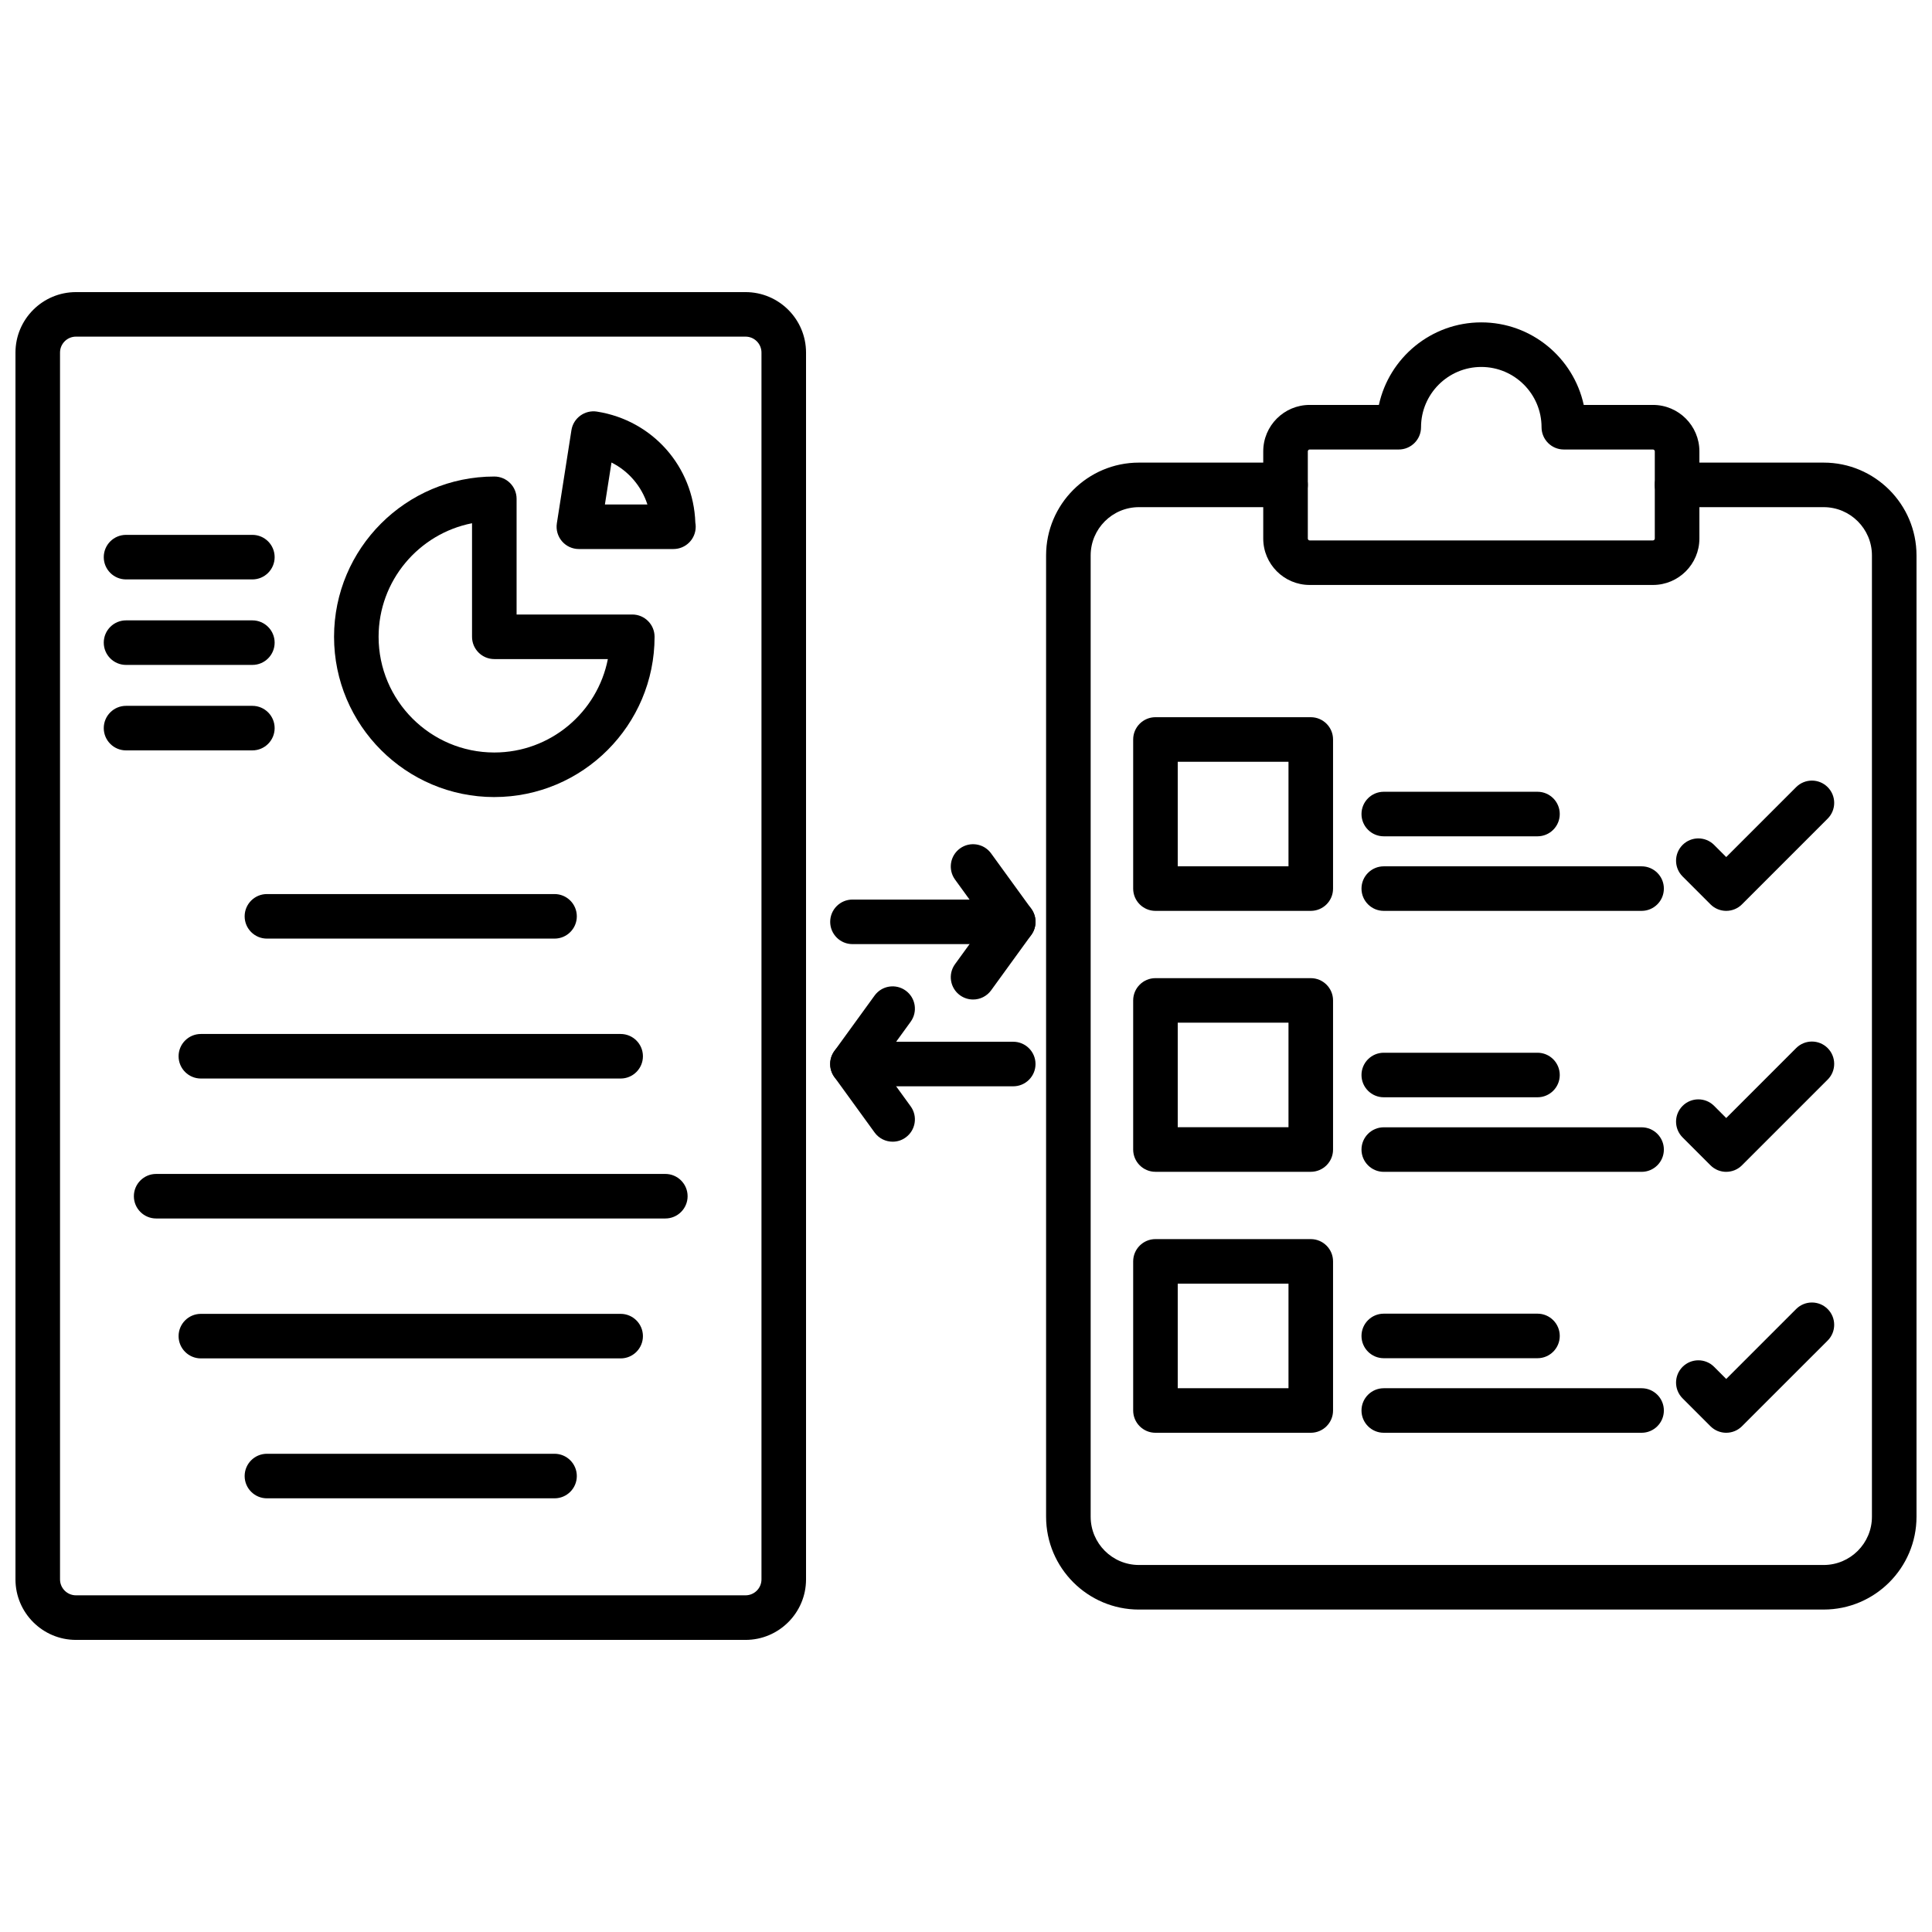 <?xml version="1.0" encoding="UTF-8"?>
<!-- Uploaded to: ICON Repo, www.svgrepo.com, Generator: ICON Repo Mixer Tools -->
<svg width="800px" height="800px" version="1.1" viewBox="144 144 512 512" xmlns="http://www.w3.org/2000/svg">
 <defs>
  <clipPath id="b">
   <path d="m148.09 221h209.91v358h-209.91z"/>
  </clipPath>
  <clipPath id="a">
   <path d="m421 266h230.9v305h-230.9z"/>
  </clipPath>
 </defs>
 <path d="m412.52 394.2h-42.609c-3.258 0-5.902-2.644-5.902-5.902 0-3.258 2.644-5.902 5.902-5.902h42.609c3.258 0 5.902 2.644 5.902 5.902 0 3.258-2.644 5.902-5.902 5.902z" fill-rule="evenodd"/>
 <path d="m401.87 408.88c-1.203 0-2.414-0.367-3.465-1.125-2.641-1.918-3.227-5.609-1.312-8.246l8.129-11.207-8.129-11.207c-1.914-2.641-1.328-6.328 1.312-8.246 2.637-1.914 6.336-1.328 8.246 1.312l10.57 14.566c0.262 0.336 0.469 0.695 0.645 1.07 0.379 0.801 0.562 1.66 0.562 2.516 0 0.844-0.188 1.695-0.551 2.488-0.176 0.379-0.398 0.742-0.656 1.082l-10.566 14.566c-1.152 1.59-2.953 2.434-4.781 2.434z" fill-rule="evenodd"/>
 <path d="m412.52 431.88h-42.609c-3.258 0-5.902-2.648-5.902-5.902 0-3.258 2.644-5.902 5.902-5.902h42.609c3.258 0 5.902 2.648 5.902 5.902 0 3.258-2.644 5.902-5.902 5.902z" fill-rule="evenodd"/>
 <path d="m380.56 446.56c-1.824 0-3.629-0.844-4.785-2.438l-10.566-14.57c-0.262-0.332-0.473-0.695-0.648-1.066-0.379-0.801-0.562-1.66-0.559-2.516 0-0.848 0.18-1.707 0.559-2.5 0.176-0.379 0.395-0.734 0.648-1.07l10.566-14.566c1.918-2.648 5.613-3.223 8.246-1.309 2.641 1.914 3.227 5.602 1.312 8.246l-8.129 11.207 8.129 11.207c1.914 2.641 1.328 6.328-1.312 8.246-1.043 0.766-2.254 1.129-3.461 1.129z" fill-rule="evenodd"/>
 <g clip-path="url(#b)">
  <path d="m341.58 578.59h-177.45c-8.84 0-16.031-7.191-16.031-16.031v-325.12c0-8.836 7.188-16.027 16.031-16.027h177.45c8.836 0 16.027 7.184 16.027 16.027v325.12c0 8.84-7.195 16.031-16.027 16.031zm-177.45-345.38c-2.324 0-4.223 1.891-4.223 4.223v325.12c0 2.324 1.891 4.223 4.223 4.223h177.45c2.324 0 4.219-1.895 4.219-4.223v-325.12c0-2.324-1.891-4.223-4.219-4.223z" fill-rule="evenodd"/>
 </g>
 <path d="m275 355.23c-23.418 0-42.473-19.051-42.473-42.473 0-23.418 19.051-42.473 42.473-42.473 3.258 0 5.902 2.644 5.902 5.902v30.664h30.664c3.258 0 5.902 2.644 5.902 5.902 0 23.418-19.051 42.473-42.473 42.473zm-5.902-72.57c-14.094 2.762-24.766 15.203-24.766 30.094 0 16.91 13.754 30.664 30.664 30.664 14.887 0 27.332-10.664 30.094-24.758h-30.094c-3.258 0-5.902-2.644-5.902-5.902v-30.094h0.004z" fill-rule="evenodd"/>
 <path d="m322.47 289.5h-0.082-24.98c-1.727 0-3.367-0.754-4.488-2.066-1.121-1.312-1.613-3.047-1.348-4.754l3.863-24.684c0.508-3.219 3.547-5.418 6.75-4.922 14.766 2.312 25.578 14.594 26.086 29.422 0.066 0.355 0.098 0.719 0.098 1.094 0 3.266-2.644 5.906-5.902 5.906zm-18.16-11.809h11.258c-1.555-4.832-4.977-8.84-9.516-11.121l-1.746 11.121z" fill-rule="evenodd"/>
 <path d="m210.88 297.55h-33.48c-3.258 0-5.902-2.644-5.902-5.902 0-3.258 2.644-5.902 5.902-5.902h33.48c3.258 0 5.902 2.644 5.902 5.902 0 3.258-2.644 5.902-5.902 5.902z" fill-rule="evenodd"/>
 <path d="m210.88 320.21h-33.48c-3.258 0-5.902-2.644-5.902-5.902 0-3.258 2.644-5.902 5.902-5.902h33.48c3.258 0 5.902 2.644 5.902 5.902 0 3.258-2.644 5.902-5.902 5.902z" fill-rule="evenodd"/>
 <path d="m210.88 342.86h-33.48c-3.258 0-5.902-2.644-5.902-5.902 0-3.258 2.644-5.902 5.902-5.902h33.48c3.258 0 5.902 2.644 5.902 5.902 0 3.258-2.644 5.902-5.902 5.902z" fill-rule="evenodd"/>
 <path d="m290.96 392.74h-76.223c-3.258 0-5.902-2.644-5.902-5.902 0-3.258 2.644-5.902 5.902-5.902h76.223c3.258 0 5.902 2.644 5.902 5.902 0 3.258-2.644 5.902-5.902 5.902z" fill-rule="evenodd"/>
 <path d="m308.48 429.82h-111.25c-3.258 0-5.902-2.648-5.902-5.902 0-3.258 2.644-5.902 5.902-5.902h111.25c3.258 0 5.902 2.648 5.902 5.902 0 3.258-2.641 5.902-5.902 5.902z" fill-rule="evenodd"/>
 <path d="m320.32 466.91h-134.94c-3.258 0-5.902-2.648-5.902-5.902 0-3.258 2.644-5.902 5.902-5.902h134.94c3.258 0 5.902 2.648 5.902 5.902 0 3.258-2.641 5.902-5.902 5.902z" fill-rule="evenodd"/>
 <path d="m290.96 541.07h-76.223c-3.258 0-5.902-2.648-5.902-5.902 0-3.258 2.644-5.902 5.902-5.902h76.223c3.258 0 5.902 2.648 5.902 5.902 0 3.258-2.644 5.902-5.902 5.902z" fill-rule="evenodd"/>
 <path d="m308.48 503.99h-111.25c-3.258 0-5.902-2.648-5.902-5.902 0-3.258 2.644-5.902 5.902-5.902h111.25c3.258 0 5.902 2.648 5.902 5.902 0 3.258-2.641 5.902-5.902 5.902z" fill-rule="evenodd"/>
 <g clip-path="url(#a)">
  <path d="m627.29 570.55h-181.46c-13.566 0-24.605-11.039-24.605-24.605v-254.75c0-13.566 11.039-24.598 24.605-24.598h38.852c3.258 0 5.902 2.644 5.902 5.902s-2.648 5.902-5.902 5.902h-38.852c-7.055 0-12.793 5.738-12.793 12.793v254.75c0 7.055 5.734 12.793 12.793 12.793h181.46c7.055 0 12.793-5.734 12.793-12.793v-254.75c0-7.051-5.734-12.793-12.793-12.793h-38.852c-3.258 0-5.902-2.644-5.902-5.902s2.648-5.902 5.902-5.902h38.852c13.566 0 24.605 11.031 24.605 24.598v254.75c0 13.562-11.039 24.602-24.605 24.602z" fill-rule="evenodd"/>
 </g>
 <path d="m582.05 299.02h-90.977c-6.781 0-12.301-5.516-12.301-12.301v-23.113c0-6.781 5.516-12.297 12.301-12.297h18.344c2.715-12.492 13.855-21.875 27.145-21.875 13.293 0 24.43 9.383 27.148 21.875h18.348c6.781 0 12.301 5.516 12.301 12.301v23.113c-0.008 6.777-5.519 12.297-12.305 12.297zm-90.977-35.898c-0.258 0-0.488 0.234-0.488 0.492v23.113c0 0.262 0.234 0.492 0.488 0.492h90.977c0.258 0 0.488-0.234 0.488-0.492v-23.113c0-0.262-0.234-0.492-0.488-0.492h-23.621c-3.258 0-5.902-2.644-5.902-5.902 0-8.805-7.16-15.973-15.969-15.973-8.805 0-15.969 7.168-15.969 15.973 0 3.258-2.648 5.902-5.902 5.902z" fill-rule="evenodd"/>
 <path d="m491.37 385.39h-41.164c-3.258 0-5.902-2.644-5.902-5.902v-39.52c0-3.258 2.648-5.902 5.902-5.902h41.164c3.258 0 5.902 2.644 5.902 5.902v39.52c0.008 3.266-2.644 5.902-5.902 5.902zm-35.258-11.805h29.352v-27.711h-29.352z" fill-rule="evenodd"/>
 <path d="m491.37 454.54h-41.164c-3.258 0-5.902-2.648-5.902-5.902v-39.516c0-3.258 2.648-5.902 5.902-5.902h41.164c3.258 0 5.902 2.648 5.902 5.902v39.516c0.008 3.258-2.644 5.902-5.902 5.902zm-35.258-11.812h29.352v-27.703h-29.352z" fill-rule="evenodd"/>
 <path d="m491.37 523.7h-41.164c-3.258 0-5.902-2.648-5.902-5.902v-39.52c0-3.258 2.648-5.902 5.902-5.902h41.164c3.258 0 5.902 2.648 5.902 5.902v39.52c0.008 3.258-2.644 5.902-5.902 5.902zm-35.258-11.812h29.352v-27.707h-29.352z" fill-rule="evenodd"/>
 <path d="m579.04 385.39h-68.328c-3.258 0-5.902-2.644-5.902-5.902 0-3.258 2.648-5.902 5.902-5.902h68.328c3.258 0 5.902 2.644 5.902 5.902 0 3.258-2.644 5.902-5.902 5.902z" fill-rule="evenodd"/>
 <path d="m579.04 454.55h-68.328c-3.258 0-5.902-2.648-5.902-5.902 0-3.258 2.648-5.902 5.902-5.902h68.328c3.258 0 5.902 2.648 5.902 5.902 0 3.258-2.644 5.902-5.902 5.902z" fill-rule="evenodd"/>
 <path d="m579.04 523.7h-68.328c-3.258 0-5.902-2.648-5.902-5.902 0-3.258 2.648-5.902 5.902-5.902h68.328c3.258 0 5.902 2.648 5.902 5.902 0 3.258-2.644 5.902-5.902 5.902z" fill-rule="evenodd"/>
 <path d="m601.47 385.39c-1.566 0-3.066-0.621-4.176-1.73l-7.391-7.391c-2.309-2.309-2.305-6.043 0-8.355 2.309-2.305 6.047-2.305 8.352 0l3.211 3.215 18.531-18.531c2.309-2.309 6.047-2.309 8.352 0 2.309 2.305 2.309 6.043 0 8.348l-22.703 22.707c-1.109 1.117-2.613 1.734-4.176 1.734z" fill-rule="evenodd"/>
 <path d="m601.47 454.55c-1.508 0-3.023-0.578-4.176-1.734l-7.391-7.391c-2.309-2.309-2.309-6.047 0-8.352 2.309-2.305 6.047-2.309 8.352 0l3.211 3.215 18.531-18.535c2.309-2.309 6.047-2.309 8.352 0 2.305 2.309 2.309 6.047 0 8.355l-22.703 22.703c-1.152 1.156-2.664 1.734-4.176 1.734z" fill-rule="evenodd"/>
 <path d="m601.47 523.7c-1.508 0-3.023-0.578-4.176-1.73l-7.391-7.391c-2.309-2.309-2.309-6.047 0-8.355 2.309-2.301 6.047-2.309 8.352 0l3.211 3.215 18.531-18.531c2.309-2.309 6.047-2.309 8.352 0 2.305 2.309 2.305 6.047 0 8.355l-22.703 22.699c-1.152 1.156-2.664 1.734-4.176 1.734z" fill-rule="evenodd"/>
 <path d="m551.45 365.63h-40.738c-3.258 0-5.902-2.644-5.902-5.902 0-3.258 2.648-5.902 5.902-5.902h40.738c3.258 0 5.902 2.644 5.902 5.902 0 3.258-2.641 5.902-5.902 5.902z" fill-rule="evenodd"/>
 <path d="m551.45 434.79h-40.738c-3.258 0-5.902-2.648-5.902-5.902 0-3.258 2.648-5.902 5.902-5.902h40.738c3.258 0 5.902 2.648 5.902 5.902 0 3.258-2.641 5.902-5.902 5.902z" fill-rule="evenodd"/>
 <path d="m551.45 503.94h-40.738c-3.258 0-5.902-2.648-5.902-5.902 0-3.258 2.648-5.902 5.902-5.902h40.738c3.258 0 5.902 2.648 5.902 5.902 0 3.258-2.641 5.902-5.902 5.902z" fill-rule="evenodd"/>
</svg>